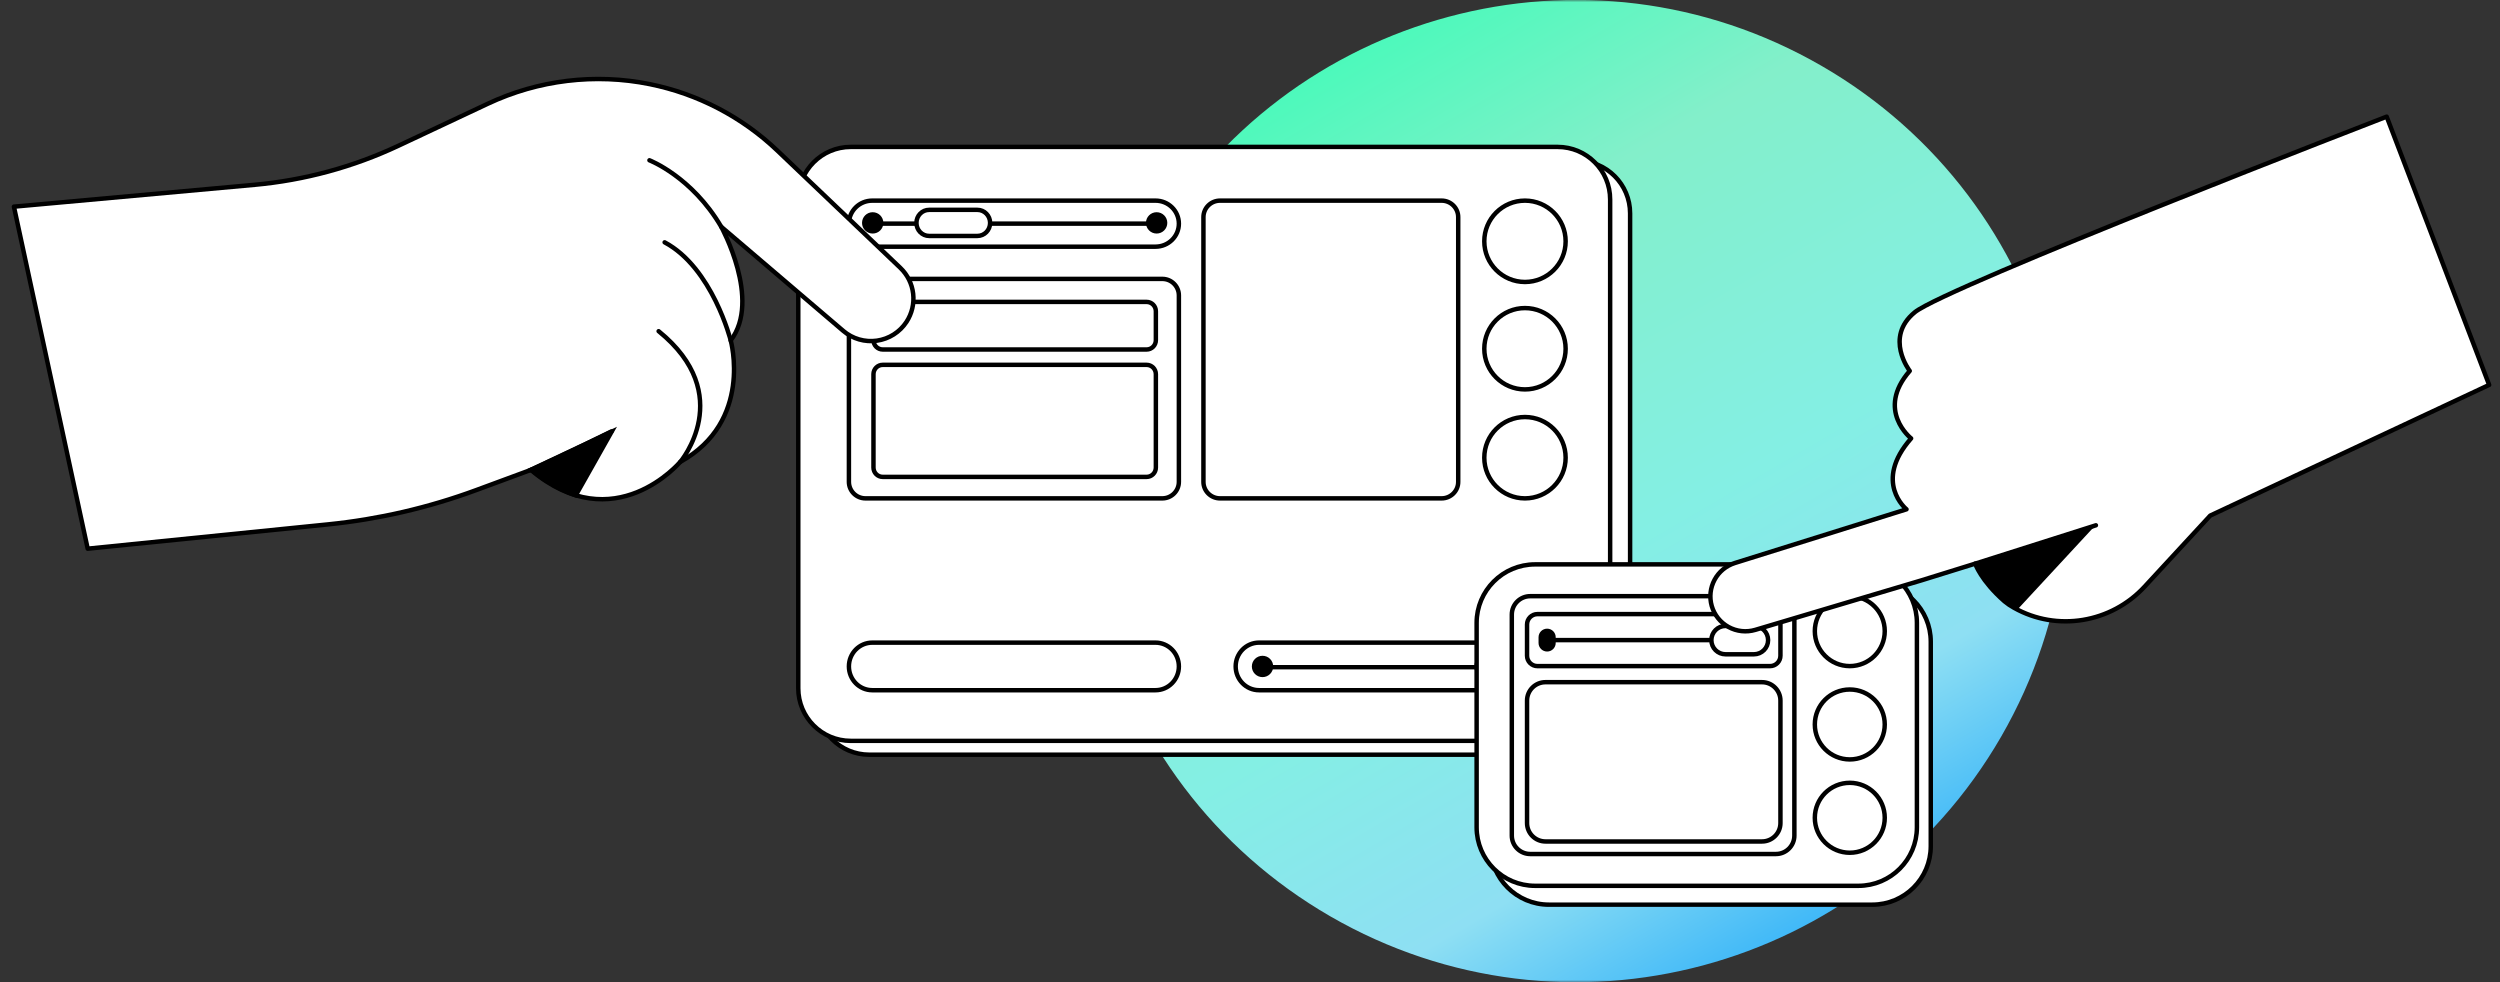 <svg width="560" height="220" viewBox="0 0 560 220" fill="none" xmlns="http://www.w3.org/2000/svg">
<rect x="0" y="0" width="560" height="220" fill="#333333" stroke="none"/>
<mask id="mask0_1197_6335" style="mask-type:alpha" maskUnits="userSpaceOnUse" x="0" y="0" width="560" height="220">
<rect width="560" height="220" transform="matrix(-1 0 0 1 560 0)" fill="#D9D9D9"/>
</mask>
<g mask="url(#mask0_1197_6335)">
<path d="M298 205.264C350.612 235.64 417.887 217.613 448.263 165.001C478.639 112.389 460.612 45.114 408 14.738C355.388 -15.637 288.113 2.389 257.737 55.001C227.362 107.613 245.388 174.888 298 205.264Z" fill="url(#paint0_linear_1197_6335)"/>
<path d="M353.365 36.008H194.715C188.21 36.008 182.938 41.282 182.938 47.788V157.272C182.938 163.778 188.21 169.052 194.715 169.052H353.365C359.869 169.052 365.142 163.778 365.142 157.272V47.788C365.142 41.282 359.869 36.008 353.365 36.008Z" fill="white" stroke="black" stroke-linecap="round" stroke-linejoin="round"/>
<path d="M348.917 32.91H190.567C184.075 32.91 178.812 38.184 178.812 44.69V154.174C178.812 160.68 184.075 165.954 190.567 165.954H348.917C355.409 165.954 360.672 160.68 360.672 154.174V44.69C360.672 38.184 355.409 32.91 348.917 32.91Z" fill="white" stroke="black" stroke-linecap="round" stroke-linejoin="round"/>
<path d="M258.836 44.941H195.39C192.5 44.941 190.156 47.249 190.156 50.097V50.1C190.156 52.947 192.5 55.255 195.39 55.255H258.836C261.726 55.255 264.069 52.947 264.069 50.1V50.097C264.069 47.249 261.726 44.941 258.836 44.941Z" fill="white" stroke="black" stroke-linecap="round" stroke-linejoin="round"/>
<path d="M345.469 143.949H282.024C279.133 143.949 276.79 146.334 276.79 149.276V149.279C276.79 152.221 279.133 154.606 282.024 154.606H345.469C348.36 154.606 350.703 152.221 350.703 149.279V149.276C350.703 146.334 348.36 143.949 345.469 143.949Z" fill="white" stroke="black" stroke-linecap="round" stroke-linejoin="round"/>
<path d="M258.836 143.949H195.39C192.5 143.949 190.156 146.334 190.156 149.276V149.279C190.156 152.221 192.5 154.606 195.39 154.606H258.836C261.726 154.606 264.069 152.221 264.069 149.279V149.276C264.069 146.334 261.726 143.949 258.836 143.949Z" fill="white" stroke="black" stroke-linecap="round" stroke-linejoin="round"/>
<path d="M260.362 62.473H193.864C191.816 62.473 190.156 64.13 190.156 66.174V107.933C190.156 109.977 191.816 111.634 193.864 111.634H260.362C262.41 111.634 264.069 109.977 264.069 107.933V66.174C264.069 64.13 262.41 62.473 260.362 62.473Z" fill="white" stroke="black" stroke-linecap="round" stroke-linejoin="round"/>
<path d="M322.919 44.941H273.29C271.236 44.941 269.57 46.594 269.57 48.632V107.945C269.57 109.983 271.236 111.635 273.29 111.635H322.919C324.973 111.635 326.638 109.983 326.638 107.945V48.632C326.638 46.594 324.973 44.941 322.919 44.941Z" fill="white" stroke="black" stroke-linecap="round" stroke-linejoin="round"/>
<path d="M341.592 63.162C346.623 63.162 350.702 59.083 350.702 54.052C350.702 49.02 346.623 44.941 341.592 44.941C336.56 44.941 332.481 49.02 332.481 54.052C332.481 59.083 336.56 63.162 341.592 63.162Z" fill="white" stroke="black" stroke-linecap="round" stroke-linejoin="round"/>
<path d="M341.592 87.228C346.623 87.228 350.702 83.15 350.702 78.118C350.702 73.087 346.623 69.008 341.592 69.008C336.56 69.008 332.481 73.087 332.481 78.118C332.481 83.15 336.56 87.228 341.592 87.228Z" fill="white" stroke="black" stroke-linecap="round" stroke-linejoin="round"/>
<path d="M341.592 111.635C346.623 111.635 350.702 107.556 350.702 102.524C350.702 97.493 346.623 93.414 341.592 93.414C336.56 93.414 332.481 97.493 332.481 102.524C332.481 107.556 336.56 111.635 341.592 111.635Z" fill="white" stroke="black" stroke-linecap="round" stroke-linejoin="round"/>
<path d="M195.657 50.098H257.882" stroke="black" stroke-linecap="round" stroke-linejoin="round"/>
<path d="M282.635 149.453H336.609" stroke="black" stroke-linecap="round" stroke-linejoin="round"/>
<path d="M218.94 47.008H208.126C206.555 47.008 205.282 48.315 205.282 49.928V49.931C205.282 51.544 206.555 52.852 208.126 52.852H218.94C220.511 52.852 221.784 51.544 221.784 49.931V49.928C221.784 48.315 220.511 47.008 218.94 47.008Z" fill="white" stroke="black" stroke-linecap="round" stroke-linejoin="round"/>
<path d="M344.421 146.355H333.606C332.036 146.355 330.763 147.663 330.763 149.276V149.279C330.763 150.892 332.036 152.2 333.606 152.2H344.421C345.991 152.2 347.264 150.892 347.264 149.279V149.276C347.264 147.663 345.991 146.355 344.421 146.355Z" fill="white" stroke="black" stroke-linecap="round" stroke-linejoin="round"/>
<path d="M260.976 49.926C260.976 48.882 260.129 48.035 259.085 48.035C258.041 48.035 257.194 48.882 257.194 49.926C257.194 50.97 258.041 51.817 259.085 51.817C260.129 51.817 260.976 50.97 260.976 49.926Z" fill="black" stroke="black" stroke-linecap="round" stroke-linejoin="round"/>
<path d="M284.696 149.285C284.696 148.241 283.849 147.395 282.805 147.395C281.761 147.395 280.914 148.241 280.914 149.285C280.914 150.33 281.761 151.176 282.805 151.176C283.849 151.176 284.696 150.33 284.696 149.285Z" fill="black" stroke="black" stroke-linecap="round" stroke-linejoin="round"/>
<path d="M197.375 49.926C197.375 48.882 196.529 48.035 195.485 48.035C194.44 48.035 193.594 48.882 193.594 49.926C193.594 50.97 194.44 51.817 195.485 51.817C196.529 51.817 197.375 50.97 197.375 49.926Z" fill="black" stroke="black" stroke-linecap="round" stroke-linejoin="round"/>
<path d="M256.847 67.629H197.723C196.582 67.629 195.657 68.565 195.657 69.72V76.195C195.657 77.35 196.582 78.286 197.723 78.286H256.847C257.988 78.286 258.913 77.35 258.913 76.195V69.72C258.913 68.565 257.988 67.629 256.847 67.629Z" stroke="black" stroke-linecap="round" stroke-linejoin="round"/>
<path d="M256.847 81.727H197.723C196.582 81.727 195.657 82.662 195.657 83.816V104.733C195.657 105.887 196.582 106.823 197.723 106.823H256.847C257.988 106.823 258.913 105.887 258.913 104.733V83.816C258.913 82.662 257.988 81.727 256.847 81.727Z" fill="white" stroke="black" stroke-linecap="round" stroke-linejoin="round"/>
<path d="M419.386 130.645H346.971C339.734 130.645 333.866 136.512 333.866 143.75V189.541C333.866 196.779 339.734 202.646 346.971 202.646H419.386C426.623 202.646 432.49 196.779 432.49 189.541V143.75C432.49 136.512 426.623 130.645 419.386 130.645Z" fill="white" stroke="black" stroke-linecap="round" stroke-linejoin="round"/>
<path d="M416.282 126.422H343.868C336.63 126.422 330.763 132.289 330.763 139.527V185.319C330.763 192.556 336.63 198.424 343.868 198.424H416.282C423.52 198.424 429.387 192.556 429.387 185.319V139.527C429.387 132.289 423.52 126.422 416.282 126.422Z" fill="white" stroke="black" stroke-linecap="round" stroke-linejoin="round"/>
<path d="M397.813 133.543H342.77C340.492 133.543 338.645 135.39 338.645 137.668V187.173C338.645 189.451 340.492 191.298 342.77 191.298H397.813C400.091 191.298 401.938 189.451 401.938 187.173V137.668C401.938 135.39 400.091 133.543 397.813 133.543Z" fill="white" stroke="black" stroke-linecap="round" stroke-linejoin="round"/>
<path d="M414.353 149.206C418.678 149.206 422.184 145.699 422.184 141.374C422.184 137.049 418.678 133.543 414.353 133.543C410.028 133.543 406.521 137.049 406.521 141.374C406.521 145.699 410.028 149.206 414.353 149.206Z" fill="white" stroke="black" stroke-linecap="round" stroke-linejoin="round"/>
<path d="M414.353 170.112C418.678 170.112 422.184 166.606 422.184 162.281C422.184 157.955 418.678 154.449 414.353 154.449C410.028 154.449 406.521 157.955 406.521 162.281C406.521 166.606 410.028 170.112 414.353 170.112Z" fill="white" stroke="black" stroke-linecap="round" stroke-linejoin="round"/>
<path d="M414.353 191.014C418.678 191.014 422.184 187.508 422.184 183.183C422.184 178.858 418.678 175.352 414.353 175.352C410.028 175.352 406.521 178.858 406.521 183.183C406.521 187.508 410.028 191.014 414.353 191.014Z" stroke="black" stroke-linecap="round" stroke-linejoin="round"/>
<path d="M396.491 137.559H344.384C343.099 137.559 342.057 138.601 342.057 139.886V146.882C342.057 148.167 343.099 149.209 344.384 149.209H396.491C397.777 149.209 398.819 148.167 398.819 146.882V139.886C398.819 138.601 397.777 137.559 396.491 137.559Z" fill="white" stroke="black" stroke-linecap="round" stroke-linejoin="round"/>
<path d="M346.556 143.383H388.078" stroke="black" stroke-linecap="round" stroke-linejoin="round"/>
<path d="M392.881 140.211H386.521C384.768 140.211 383.348 141.632 383.348 143.384V143.387C383.348 145.14 384.768 146.561 386.521 146.561H392.881C394.633 146.561 396.054 145.14 396.054 143.387V143.384C396.054 141.632 394.633 140.211 392.881 140.211Z" fill="white" stroke="black" stroke-linecap="round" stroke-linejoin="round"/>
<path d="M347.979 142.744C347.979 141.958 347.342 141.32 346.556 141.32C345.77 141.32 345.133 141.958 345.133 142.744V144.022C345.133 144.808 345.77 145.446 346.556 145.446C347.342 145.446 347.979 144.808 347.979 144.022V142.744Z" fill="black" stroke="black" stroke-linecap="round" stroke-linejoin="round"/>
<path d="M394.693 152.809H346.182C343.904 152.809 342.057 154.656 342.057 156.934V184.364C342.057 186.643 343.904 188.49 346.182 188.49H394.693C396.972 188.49 398.819 186.643 398.819 184.364V156.934C398.819 154.656 396.972 152.809 394.693 152.809Z" fill="white" stroke="black" stroke-linecap="round" stroke-linejoin="round"/>
<path d="M3.118 46.292L57.023 41.395C68.19 40.379 79.093 37.42 89.241 32.651L109.292 23.226C120.588 17.915 133.293 16.379 145.529 18.844V18.844C156.296 21.018 166.228 26.197 174.174 33.78L201.656 59.983C203.269 61.522 204.292 63.577 204.548 65.792C204.803 68.007 204.274 70.241 203.053 72.106C202.312 73.236 201.338 74.195 200.197 74.919C199.056 75.644 197.774 76.118 196.437 76.309C195.099 76.501 193.736 76.406 192.437 76.03C191.139 75.654 189.936 75.007 188.907 74.131L161.553 50.791C161.553 50.791 170.607 67.188 163.678 76.255C163.678 76.255 168.758 94.413 152.365 103.473C152.365 103.473 137.613 121.019 118.914 105.256L106.705 109.767C95.984 113.73 84.803 116.317 73.431 117.467L19.644 122.905L3.118 46.292Z" fill="white" stroke="black" stroke-linecap="round" stroke-linejoin="round"/>
<path d="M152.369 103.49C152.369 103.49 165.143 88.445 147.535 74.189" stroke="black" stroke-linecap="round" stroke-linejoin="round"/>
<path d="M163.682 76.275C163.682 76.275 159.586 59.993 148.88 54.283" stroke="black" stroke-linecap="round" stroke-linejoin="round"/>
<path d="M145.477 35.906C145.477 35.906 154.967 39.562 161.561 50.807" stroke="black" stroke-linecap="round" stroke-linejoin="round"/>
<path d="M118.735 105.346C118.735 105.346 127.474 101.385 136.958 96.643" stroke="black" stroke-linecap="round" stroke-linejoin="round"/>
<path d="M128.974 110.95L137.001 96.714L118.976 105.205C122.647 108.358 127.171 110.349 128.974 110.95Z" fill="black" stroke="black"/>
<path d="M430.423 129.993L393.194 141.086C392.201 141.381 391.159 141.477 390.129 141.367C389.099 141.257 388.101 140.944 387.192 140.446C386.284 139.947 385.484 139.274 384.838 138.464C384.191 137.654 383.712 136.725 383.427 135.729C382.868 133.765 383.098 131.66 384.067 129.864C385.037 128.067 386.67 126.72 388.619 126.11L427.056 114.085C427.056 114.085 419.481 107.989 428.09 98.2C428.09 98.2 420.082 91.901 427.782 83.087C427.782 83.087 421.993 75.605 428.916 69.941C435.84 64.278 534.614 26.13 534.614 26.13L557.569 86.219L495.091 115.493L480.392 131.41C472.888 139.535 460.761 141.578 451.129 136.141C450.372 135.73 449.658 135.246 448.997 134.694C443.7 130.041 442.44 126.258 442.44 126.258L430.423 129.993Z" fill="white" stroke="black" stroke-linecap="round" stroke-linejoin="round"/>
<path d="M442.437 126.259L469.48 117.666" stroke="black" stroke-linecap="round" stroke-linejoin="round"/>
<path d="M469.28 117.777L451.868 136.576C446.475 133.494 443.239 128.255 442.623 126.252L469.28 117.777Z" fill="black"/>
</g>
<defs>
<linearGradient id="paint0_linear_1197_6335" x1="292.481" y1="-14.746" x2="453.355" y2="260.525" gradientUnits="userSpaceOnUse">
<stop stop-color="#2EFFB3"/>
<stop offset="0.249" stop-color="#83EFCA"/>
<stop offset="0.484" stop-color="#84EFE4"/>
<stop offset="0.658" stop-color="#8EDFF3"/>
<stop offset="0.809" stop-color="#2DAFF9"/>
<stop offset="1" stop-color="#0066FF"/>
</linearGradient>
</defs>
</svg>
